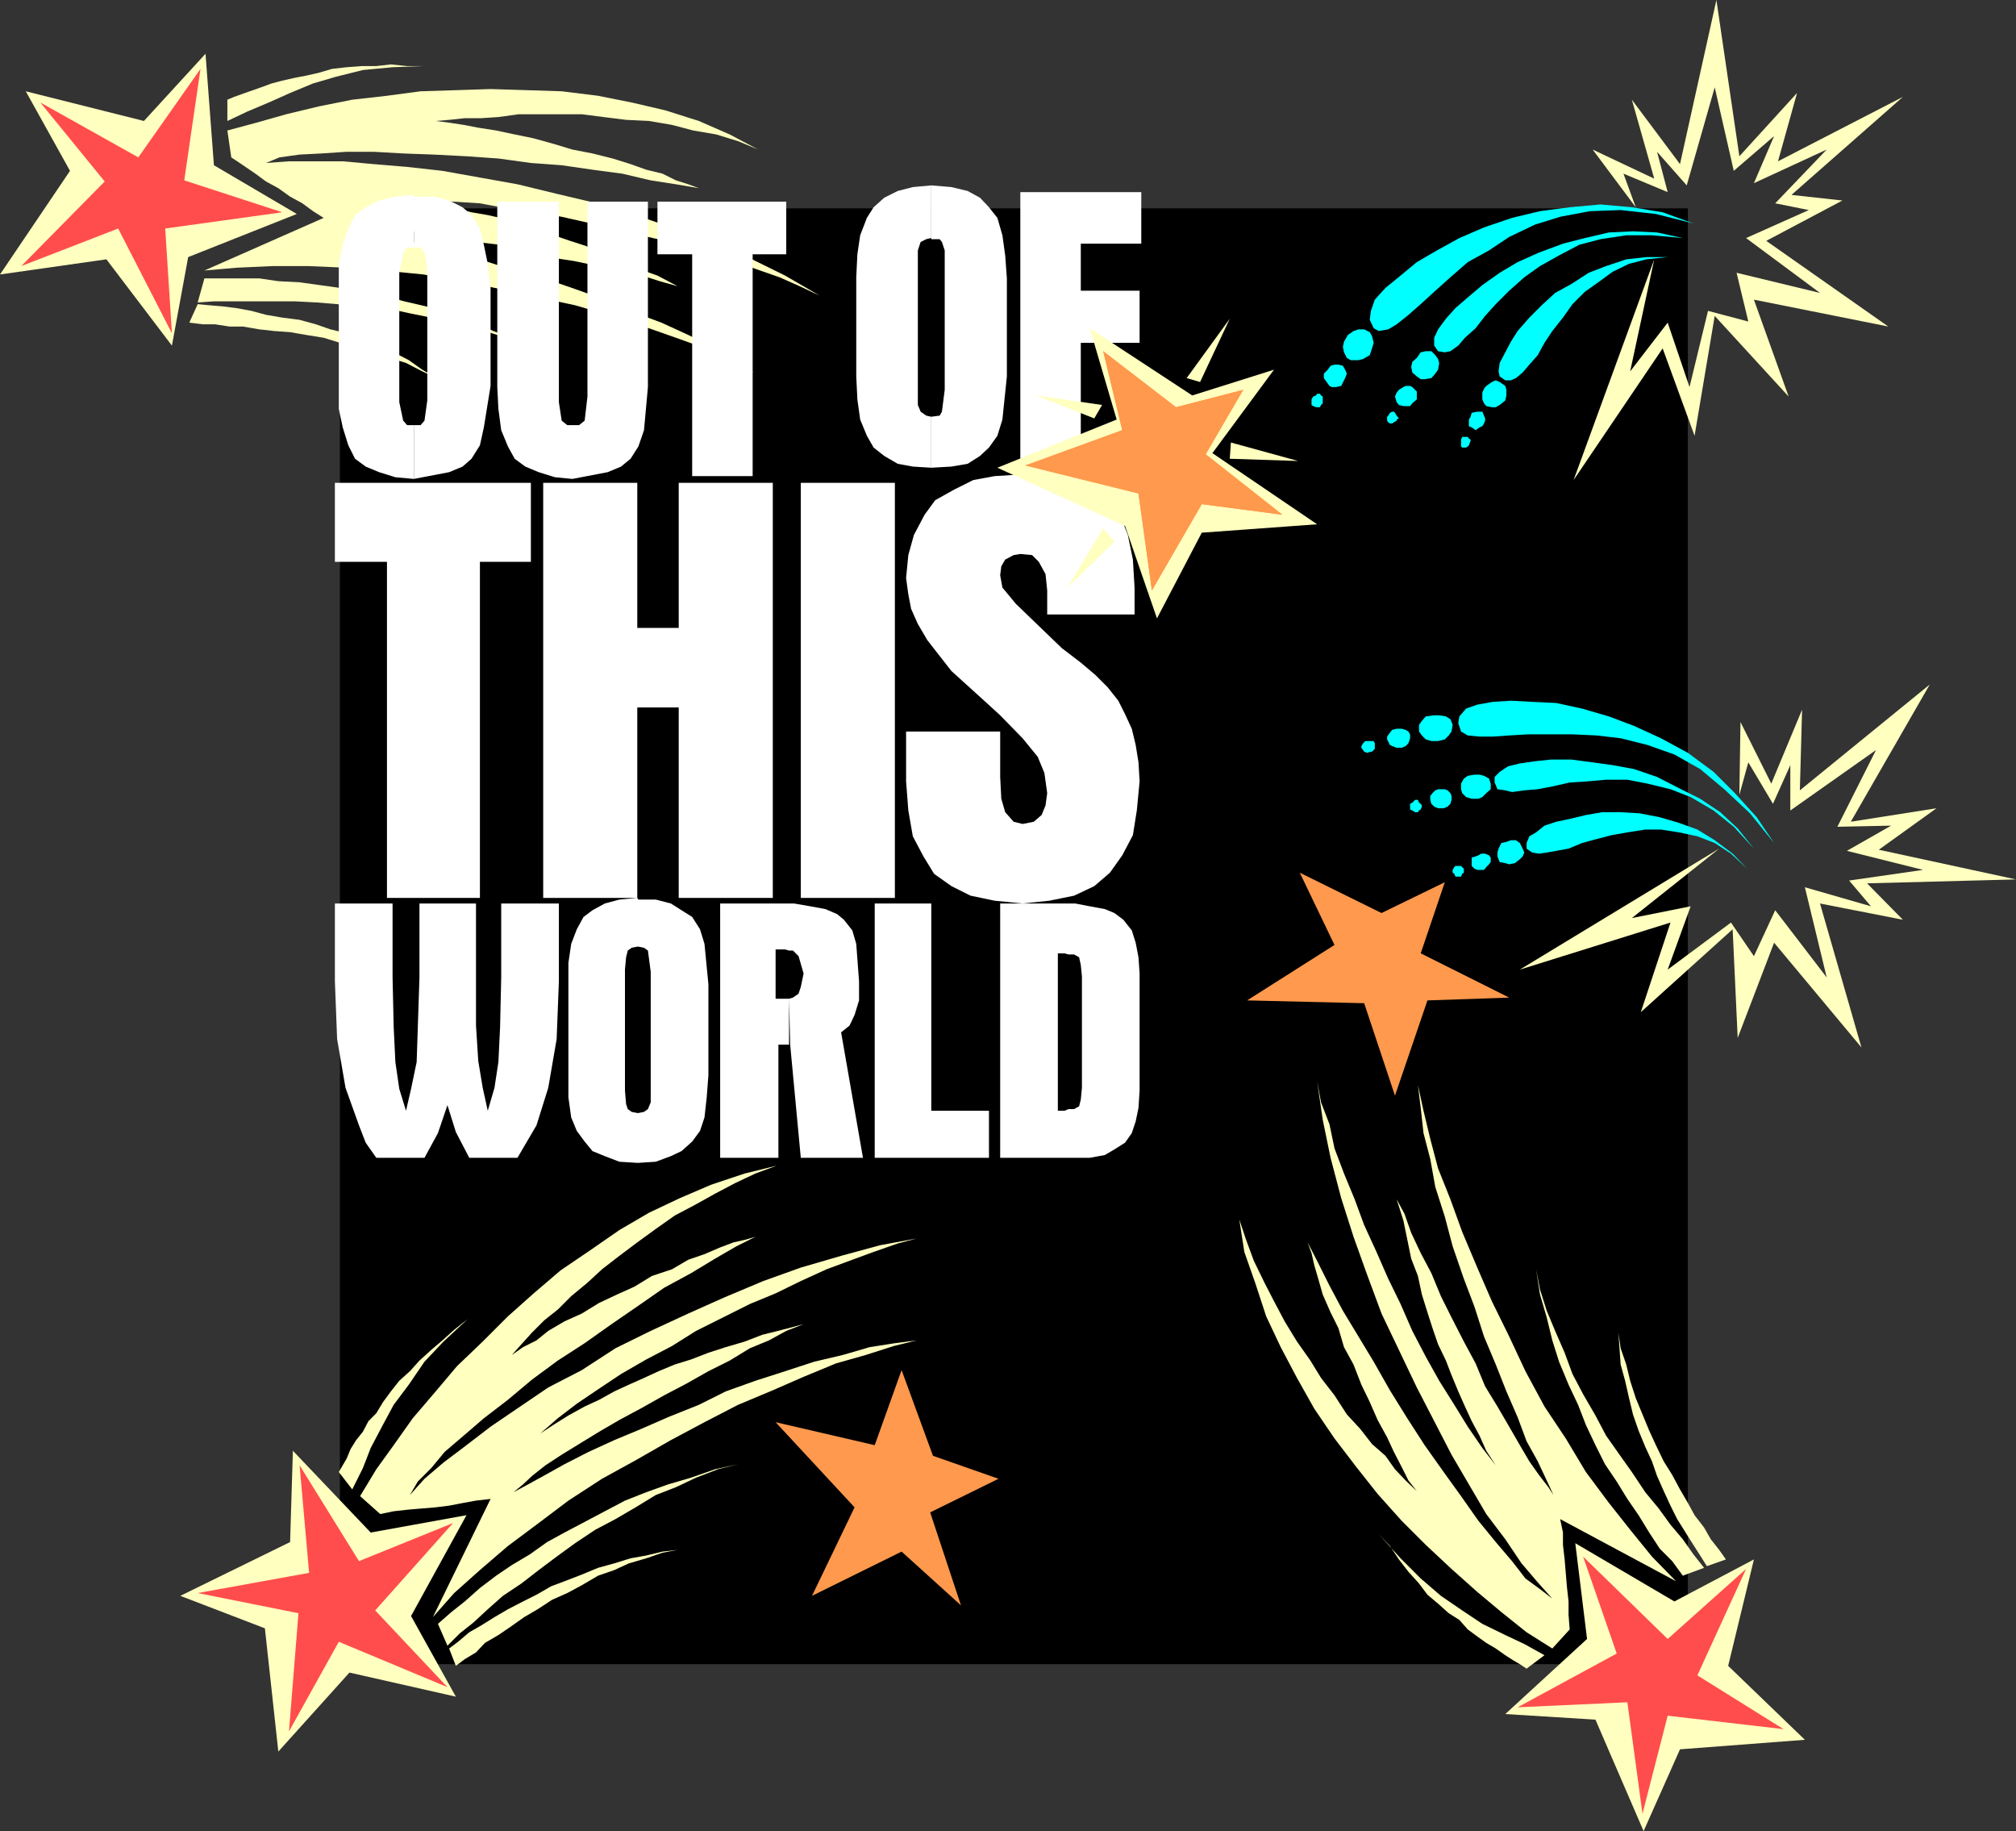 <svg xmlns="http://www.w3.org/2000/svg" width="360" height="326.898"><rect width="100%" height="100%" fill="#333333" stroke="none"/><path d="M60.7 37.2h240.702v259.898H60.7V37.199"/><path fill="#ffffbf" d="M295.402 46.297 281 85.699l15.902-23.5 5.7 15.598 3.597-21.399 13.203 14.399L313.2 53.5l24 4.797L315.402 43 329 35.797l-9.098-1 19.899-17.5-22.301 11.5 3.402-12.2-10.3 11.301L306.5 0 300 29.297l-8.598-11.5 4 14.101-11-5.199 7.7 10.301-2.2-6 7.899 3.297-1.899-7.2 5.297 6 5-17.5 3.403 14.903 7.199-6.203-3.602 8.402 13-6L317 36.297l6 1.203-11.2 5 13.2 9.797-14.898-3.598 2.097 8.7L305 55.5l-3.3 13.598-3.9-11.5-6.698 8.699 4.3-20"/><path fill="#0ff" d="m245.3 58.598-.698-1.5.199-1.598.699-2 1.902-2.102 2.7-2.199L253 46.797l3.602-2.098 4-2.199L265 40.598l5-1.7 5-1.199 5.3-.699 5.5-.5 5.602.5 5.5.898 5.5 2L295.7 38.2l-6.297-.699-5.5.2-5.3 1-4.5 1.398-4.602 2.199-3.598 2.402-3.8 2.098L259 49.5l-2.898 2.598-2.403 2.199-2.398 2.101-1.899 1.5-1.5.899-1.703.3-.898-.5m23.499 9.301-1-.699-.198-.902.199-1.5 2-3.797L271 59.098l2.102-2.399L275.3 54.5l2.398-2.203 2.903-1.598 3.097-2L286.8 47.5l3.601-1.203 3.598-.399h3.8l3.602.399-3.601-.399-3.801.399-3.098.8L288 48.5l-2.598 1.898-2.402 1.7-2.2 2.199-1.698 2.402-1.903 2.399-1.398 2.101-1.2 2.2-1.5 1.699-1.199 1.402-1.203 1-.898.398h-1"/><path fill="#0ff" d="m256.8 62.7-.698-1v-1.403l.699-1.5 1.398-1.899L259.902 55l2.2-1.902 2.597-2.2 3.102-2.199L271 46.797l3.8-1.7 4.302-1.597 3.898-1 4.3-1 4.302-.203 4.3.203 4.598 1-5.5-.5h-4.598l-4.601.7-3.801 1-3.598 1.898L275 47.5l-2.8 2-2.7 2.398-2.398 2.399-1.903 2.101-1.699 2.2-1.898 1.699-1.2 1.402-1.402 1-1 .2-1.2-.2m-16.1-2.902 1-.7.902-.3h1l1 .5L245 60l.3 1.2-.3 1-.398 1.198-1.2.7-.8.199h-1.403l-.699-.399-.5-1-.2-1L240 61l.7-1.203M237.102 66l.5-.703.699-.2H239l.8.2.4.703.3.7-.3.8-.7 1.398-.898.2h-.801l-.399-.2-1-1.398v-.8l.7-.7m-2.602 4.797.5-.2.2-.3h.5l.202.3.297.2V72l-.297.297-.203.402H235l-.5-.199-.3-.203v-1l.3-.5m18.5-6.899.7-1 .902-.199h1l.699.7.5.699.199.699-.2 1.203-.5.7-.698.8-1.2.2h-.703l-.699-.5-.8-.7-.2-1 .2-.902.8-.7m-3.2 5.7.802-.5.398-.2h.8l.4.2.8.8v1.399l-.8.703-.4.5h-1.198l-.801-.203-.399-.5-.3-1 .3-.7.399-.5m-1.899 4.603.297-.5.403-.2h.3l.2.2.3.5.399.5-.399.198v.2l-.5.3-.3.2h-.403l-.297-.2-.203-.3v-.7l.203-.199M265 69.398l.402-.5 1-.699.7-.3.699.3 1 .7.199.699v1l-.2.902-1 .797-.698.402h-.7l-1-.199L265 72l-.3-.703v-1.2l.3-.699m-2.398 5 .199-.699 1-.199h.898l.301.7.2.5v.398l-.2.5-.3.5-.5.199-.7.5-.7-.5-.5-.2v-1.199l.302-.5m-1.7 4.102.2-.5h1l.199.297.3.203v.2l-.3.8-.2.2-.3.198h-.7l-.199-.199V78.5"/><path fill="#ffffbf" d="m307 151.5-35.598 21.598 26.899-8.399-5.301 16 16.402-14.8.899 19.398 6.5-17L332.402 187 325 161.297l14.8 2.902-6.398-6.5L360 157l-24.5-5.3 10.3-7.403-15.3 2.402 14.102-24.5-23.2 18.899.399-14.399-5.5 13.2-5.5-11-.2 13 1.598-5.801 4.403 7.402 3.097-6.902v8.101L335 133.9l-6.898 13.699 9.597-.2-7.898 4.5 13.601 3.399-13.203 1.902 3.903 4.598-11.801-3.399 3.898 16.102-9.199-12-3.8 8.2-4.098-6-11.301 8.398 4.101-11.301-10.5 2.101L307 151.5"/><path fill="#0ff" d="m260.402 129.098.2-1.2 1.199-1.398 2-.703 2.8-.5 3.2-.2 3.8.2 4.301.203 4.598 1 4.8 1.398 4.5 1.7 4.802 2.199 4.8 2.601 4.598 3.399 3.8 3.8 3.9 4.301 3.1 4.602-4.3-5.3-4.598-4.302-4.3-3.601-4.602-2.598-4.8-1.699-4.798-1.203-4.3-.5-4.301-.2h-7.899l-3.402.2-2.898.203h-2.403l-2.097-.203-1.2-.7-.5-1.5m12.2 22.403v-1l.5-1.203 1.199-.7 1.5-1.199 2.101-.699 2.399-.5 2.898-.699 2.903-.5h3.3l3.399.2 3.601.698 3.399 1 3.3 1.2L306.2 150l3.203 2.398 2.598 2.7-2.898-2.7-2.903-1.898-3.097-1.203-3.301-.7-3.2-.5h-2.8l-3.2.5-2.8.5-2.7.7-2.601.703-2.398 1-2.2.398-1.703.301-1.398.2-1.2-.2-1-.699"/><path fill="#0ff" d="M266.902 139.7v-1l.899-.903 1.5-1 2.101-.5 2.7-.399 2.898-.3h3.602l3.8.5 3.598.5 3.8.699 4.102 1.402 3.899 2 3.8 1.899L307.2 145l3.102 2.898 2.898 3.602-3.597-3.902-3.602-2.899-4.098-2.402-3.601-1.399-4.102-1-3.597-.699H286.8l-3.399.301-3.101.2-3.102.698-2.597.5-2.403.2-2.199.3-1.2-.3-1.398-.2-.5-1.199M256.102 127.7H257l1.2.198.8.5.402 1-.203 1.2-.5.699L258 132l-1.2.297h-1.198l-1-.297-.7-.703-.5-.7v-1.199l.5-.699.7-.8 1.5-.2m-6.7 2.399h.899l.699.199.5.3.3.5v.7l-.3.902-.5.5-.7.301h-.898l-.8-.3-.403-.2-.5-1v-.5l.5-.703.403-.5.8-.2m-5.3 2.2h1.199l.199.402v1l-.5.5h-.2l-.698.2-.5-.2-.2-.3-.3-.399v-.3l.3-.5.399-.403h.3m19.199 6h.9l.8.203.902.5.297.898v1l-.797.7-.703.699-.699.3h-1.2l-1-.3-.698-.7-.2-.699v-1l.5-.898.7-.5 1.199-.203m-6.501 2.601h1.2l.5.2.5.5.2.5v.699l-.2.703-.5.5-.7.297h-1l-.698-.297-.5-.5-.2-.703v-.7l.399-.5.5-.5.5-.199m-4.101 1.899h.5l.202.5.297.203.203.297V144l-.203.5-.297.2-.203.3h-.5l-.5-.3-.398-.2v-1l.398-.203.5-.5m16.301 7.5.8-.297h.9l.702.5.5 1 .297.7-.297.698-.5.5-.902.7-1 .199-.7-.2-1-.199-.398-1v-.699l.2-.699.5-1 .898-.203m-5 2.403.5-.302h.7l.702.301.297.399v.8l-.297.399-.5.5-.402.5h-1.2l-.5-.2-.5-.5v-1.5l.7-.199.5-.199m-4.098 1.899h1l.5.5v.699l-.3.203-.2.5h-1l-.203-.5-.297-.203v-.5l.297-.5.203-.2"/><path fill="#ffffbf" d="M33.602 45.898 30.699 61.7 19 46.297 0 49l12.5-18.5-7.898-14.203 21.097 5.3 11-12L38.2 29.5 53 38.2l-19.398 7.698"/><path fill="#ff4d4d" d="M29.5 40.797 30.7 59.5l-9.598-18.703L3.8 47.5l14.898-15.102L7.2 18.297l17.5 9.8 11.102-15.8-2.899 19.902 17.5 5.7L29.5 40.796"/><path fill="#ffffbf" d="m134.602 66.5-3.301-2.402-4.102-2.2-4.297-2.101-4.8-2.2L113 55.7l-5-2.199-5.3-1.902-5.5-1.899-5.298-1.402-5.3-1.7-5-1.199-4.602-1.5L72.5 43l-4.098-1L65 41.297l-2.8-.5 1.902-.2h2.597l2.903.2 3.398.5 3.602.203 4 1 4.398.7 4.3.5 4.5 1 4.102 1.198 4.598.7 4.3.902 3.802 1 4.097.7 3.102 1 3.199.898-3.598-1.899L114 48l-3.098-1.402-3.101-1.2-3.2-1.5-2.8-.898-2.899-1L96 41.098l-2.898-1-2.903-1-3.097-.7-2.903-.5-2.797-.699L78.5 36.5l-2.898-.5-3.102-.5 3.8.297 4.602.203 4.797.297 4.801.902 4.8.7 5 .8 5.302 1.2 5 1.199 5.097 1.199L121 43.5l4.8 1.2 4.802 1.597 4.3 1.703 4.297 1.5 3.602 1.598 3.601 1.699-6.203-3.598-6.297-3.101-6.703-2.899-6.699-2.402-7-2.399-6.898-2.101-7.2-1.7-7-1.699L85.7 31.7 79 30.5l-6.3-.703-6-.5-5.5-.5h-9.598l-4.102.3 2.402-1 3.598-.5 3.902-.199 4.5-.3H66.7l5.301.3 5.5.2 5.8.3 5.7.399 5.8.8 5.5.403 5.5.797 5.302.703 5.097 1.2 4.5.698 4.102.7-1.899-.7-2.203-.699L118.301 31l-2.899-.703-2.8-1-3.2-1-3.601-.899-3.602-.699-3.297-1-3.601-1L91.902 24l-3.3-.703-3.2-.5-2.601-.5-2.602-.399-2.398-.3 2.398-.2 2.801-.3h2.902l3.098-.2 3.602-.5h11.3l3.899.5 4 .5 4.101.2 4.098.699 3.8 1 4.102.703 3.899 1.2 3.601 1.5-5.101-2.7-5.5-2.402-6-1.899-6-1.402-6-1.2-6.5-.8-6.2-.2-6.5-.199-6.199.2-6.3.199-6 .8-6.2.7-6 1.203-5.8 1.398-5.301 1.5-5.2 1.399.7 4.8 2.101 1.403 2.2 1.5 1.898 1.398 2.2 1.2 2.1 1.5 2.2 1.199 1.902 1.402 1.899 1.2L36.5 48.296l5.7-.5 6.5-.297H55l6.902.297 6.5.5 7.2.703 7 1.2 6.699 1.398 6.898 1.5 6.5 1.402 6.5 1.898 5.801 1.9 5.7 2 5.3 1.902 4.602 2.098 4 2.203"/><path fill="#ffffbf" d="M36.5 49.7h9.8l3.4.5 3.8.198 3.602.5 3.597.5 3.903.5 3.8.899 3.797 1 3.903.902 4.097 1.5L84 57.4l4.102 1.699 3.8 1.402L96 62.7l-3.598-1.2-3.601-1.703-3.801-1.2-4.098-1.199L77 56.7l-4-.8-4.098-.9-4.3-.3-4.403-.403L56.602 54l-4-.203H38.199L35.301 54l1.199-4.3m-1.2 4.597 2.102.203 2.399.2 2.398.3 2.703.5 2.598.7 2.902.5 3.098.398 2.902.8 2.598.899 2.902.703 2.899 1 2.898 1.398 2.602 1L73 64.297 75.402 66 78 67.5l-2.598-1.203-2.902-1.5-2.898-.899L67 62.7l-3.398-.8-2.903-.7-2.898-.902-3.102-.5-2.898-.5-2.801-.2-2.7-.3-2.898-.5H41l-2.598-.399H36.2l-2.398-.3 1.5-3.301m5.3-36.501 1.199-.5 1.398-.5 1.403-.5 2-.7 1.898-.699 1.902-.5 2.2-.5 2.097-.398 2.203-.5 2.399-.703L61.902 12l2.7-.203h2.597l2.602-.297 2.898.297h2.903l-5.5.203-5.301.5L60 13.7l-4.098 1.198-4.101 1.7L48 18.297l-3.8 1.601-3.598 1.7v-3.801m32.8 270.703 8 14.398-19-4.3L49.7 312.699l-2.398-22-15.102-5.8 19.602-9.602.5-16.297L66.2 273.598l17.102-3.098-9.899 18"/><path fill="#ff4d4d" d="m67 287.5 12.902 13.7-19.402-8.102-8.898 16L53.3 288l-18-3.602 19.898-3.601-1.699-19.2L64.102 278.7l16.8-6.8L67 287.5"/><path fill="#ffffbf" d="m163.7 239.297-3.9.5-4.5.703-4.8 1.398-5.098 1.2-5.203 1.699-5.297 1.703-5.3 1.898-4.801 2.399-5.5 2.203-4.801 2.098-4.8 2-4.598 2.101-4.301 2.2-3.399 1.898L94.301 265l-2.602 1.398L93.402 265 95 263.5l2.402-1.902 2.899-1.899 3.101-1.902 3.598-2.2 3.602-2.097 4.097-2.203 3.903-2.2 4-2.097 3.898-2.203 3.8-1.899 3.602-2.199 3.399-1.402 3.101-1.7 3.098-1.199-3.8 1-3.598.899L133 239.5l-3.398 1-3.102 1-3.098 1.2-2.902.898-2.898 1.199L115 246l-2.7 1.2-2.6 1.198-2.7 1.5-2.598 1.2-2.902 1.601-2.398 1.5-2.602 1.7 3.102-2.7 3.398-2.601 4-2.7 3.902-2.601 4.5-2.598 4.598-2.402 4.3-2.7 4.802-2.398 4.8-2.402 4.598-1.899 4.5-2.199 4.602-2.101 4.597-1.7L156 223.5l4.3-1.5 3.4-.902-6.5 1.199-7 1.902-7.2 2.098-6.7 2.402-6.898 2.899-6.5 2.902-6.703 3.098-6.297 3.101-6 3.899-6 3.101-5.3 3.598-5 3.402L83.3 258l-4.102 3.098L75.801 264l-2.602 2.898 1.403-2.398L77 262.098l2.402-2.899 3.399-2.902 3.601-3.098 4.297-3.3L95 246.296l4.602-3.399 4.8-3.101 4.797-3.399 4.801-3.3 4.602-3.2 4.8-2.601 4.297-2.598 3.801-2.199 3.402-1.703-1.703.5-2.199.5-2.398.902-2.801 1.2-2.899 1-2.902 1.699-3.598 1.199-3.101 1.902-3.102 1.399-3.199 1.5-3.098 1.902-3.101 1.398-2.899 1.7-2.101 1.699-2.399 1.203-2 1.398 1.7-1.898L95 237.898l2.2-2.199 2.402-1.902 2.398-2.399 2.902-2.398 2.598-2.402 3.102-2.399 3.199-2.402 3.3-2.399L120.5 217l3.602-1.902 3.597-2 3.602-1.899 3.601-1.699 3.797-1.402L133 209.5l-6 2-5.598 2.398-5.5 2.602-5.3 3.098-5.2 3.601-5.3 3.598-4.801 4.101L90.699 235l-4.5 4.5-4.597 4.398-3.801 4.5-4.102 4.801L70.301 258l-3.102 4.297-2.898 4.8 3.601 3.2 2.399-.5L73 269.5l2.402-.203 2.399-.2 2.398-.3 2.602-.5 2.199-.399 2.602-.3L77.3 288.699l3.8-4.3 4.598-4.102 5-4.297 5.5-4.102 5.301-4 6-3.898 6-3.3 6.3-3.602 6-3.2 6-3.101 6.2-2.598 5.5-2.402 5.8-2.399 5.302-1.5 5-1.601 4.097-1"/><path fill="#ffffbf" d="m78.2 289.898 2.402-2.101L83 285.898l2.7-2.398 2.902-2.203 2.8-1.899 3.2-1.898 3.097-2.203 3.102-1.7 3.601-1.898 3.598-1.902 3.602-1.899 3.8-1.5 3.899-1.398 4.101-1.203 4.297-1.5 4.102-.899-3.602.899-3.898 1.5-3.602 1.703-3.597 1.398-3.602 2.2-3.598 2.101-3.601 1.899-3.602 2.402-3.297 2.398-3.203 2.399-3.097 2.402-3.301 2.2-2.7 2.398-2.601 2.402-2.398 1.899-2.2 2.199-1.703-3.899m2.001 4.399 1.6-1.2 2-1.699 2.102-1.199 2.399-1.5 2.398-1.402 2.703-1.399 2.399-1.199 2.601-1.5 2.399-.902 3.101-1.2 2.899-1.199 2.898-.8 2.903-.899 2.8-.5 2.899-.699 2.699-.3-2.7.5-2.898 1-3.101.898-2.602 1.199-2.898 1-2.899 1.703-2.601 1.398-2.7 1.2L96 287.297l-2.398 1.402-2.403 1.7-2.199 1.5-2.398 1.398L85 295l-2 1.2-1.598 1.198-1.203-3.101m-19.699-31.5.7-1.2.702-1.199.7-1.699 1-1.601 1.199-1.5 1-1.899 1.398-1.402 1.203-2 1.399-1.899 1.5-1.898 1.898-1.703 1.703-1.899L77 241l2-1.703 2.102-1.899L83.5 235.5l-4.3 4-3.4 3.598-2.8 4.101-2.7 3.598-2.1 3.902-2 3.801-1.4 3.598-1.898 3.8-2.402-3.101M299 285.898l14.2-7.5-4.598 19 13.699 13.2L300 312.297l-6.5 14.601L284.902 307l-16.101-1 14.601-13.402-2.101-17.098L299 285.898"/><path fill="#ff4d4d" d="m297.8 292.598 14-12.5-8.698 19 15.398 9.601-20.7-2.402-4.5 17.5-2.698-19.899-19.602.899 17.7-9.598-6-17.3 15.1 14.699"/><path fill="#ffffbf" d="m253.2 193.7.5 4.097.5 4.5 1.202 4.601.899 5L258 217.2l1.402 5.301 2 5.797 1.899 5 1.699 5.3 2.102 5 1.898 4.801 2 4.602 1.602 4.297 2 3.601 1.597 3.399 1.203 2.601-.902-1.398-1.7-2.203-1.698-2.399-1.7-2.898-1.902-3.3-2.098-3.602-2.203-3.598-1.699-4.102-2.098-3.898-2.203-4.3-1.898-3.802-1.7-4.101-1.902-3.598-1.699-3.601-1.2-3.399-1.398-2.601 1.2 3.8.699 3.399.699 3.402 1.2 3.098.702 3.3 1 3.2.899 2.8 1 2.903 1.398 2.898 1 2.602 1.203 2.898 1.2 2.7 1.199 2.601 1.398 2.598 1.203 2.703 1.7 2.598-2.403-3.098-2.597-3.8-2.403-3.903L257 246.5l-2.398-4.3-2.403-4.602-2.097-4.801-2.2-4.5-2.101-4.797-2.2-4.8-1.699-4.602L240 209.5l-1.7-4.5-.898-4.3-1.5-3.903L235.2 193l1 6.898 1.403 6.801 1.898 7.2 2.2 6.898 2.402 6.703 2.597 7 3.102 6.5 3.199 6.7 3.102 6 3.097 6 3.102 5.3 3.101 5.297 3.399 4.5 2.898 4.3 2.903 3.403 2.597 2.898-2.2-1.698-2.598-1.902L270 278.7l-2.898-3.402L264 271.5l-3.098-4.402-3.101-4.301-3.399-4.797-3.101-4.8-3.102-5-2.898-5.102-2.899-4.801-2.601-4.297-2.399-4.5-2.203-4.402-1.699-3.301.7 1.902.5 2.2.702 2.398.797 2.8 1.403 3.2 1.398 2.8 1 3.403 1.7 3.098 1.402 3.601 1.5 3.098L246 253.5l1.7 3.098 1.202 2.601 1.399 2.7 1.199 2.398 1.5 1.902-2-1.902-1.898-2-1.7-2.399-2.402-2.101-2.098-2.7-2.402-2.597-2.2-3.402-2.398-3.098-1.902-3.102-2.398-3.398-2.2-3.602-1.902-3.601-1.7-3.297-1.898-3.902-1.402-3.801-1.2-3.598.9 5.801 2 5.7 1.902 5.8 2.597 5.5 2.903 5.5 3.097 5.5 3.602 5.297 3.898 5.101L246 266.7l4.3 4.801 4.302 4.297 4.597 4.3 4.602 4.102 4.3 3.598 4.5 3.601 4.598 2.899 3.102-3.399-.2-2.601v-2.399l-.3-2.699-.2-2.402-.199-2.399-.3-2.601v-2.2l-.5-2.398 20.699 11.098-4.301-4.399-3.898-4.8-3.801-4.801-4.102-5.5-3.597-6-3.801-5.7-3.399-6.3-2.902-6.2-3.098-6.3-2.601-6-2.7-6.399-2.101-5.8-2.2-5.5-1.398-5.301-1.203-5-1-4.598"/><path fill="#ffffbf" d="m300.5 281.297-1.898-2.598-2.2-2.199-1.902-2.902-1.898-3.098-2-2.902-1.903-3.098-2.097-3.102-1.7-3.398-1.703-3.602-1.398-3.601-1.7-3.598-1.699-4.101-1.203-3.801-1-4.098-1.199-4.101-.7-4.5.7 3.601 1.2 3.801 1.5 3.598 1.702 3.902 1.399 3.797 1.898 3.601 2.203 3.801 1.899 3.598 2.398 3.402 2.203 3.098 2.399 3.601 2.398 2.899 2.102 2.902 2.199 2.598 1.902 2.703 1.899 2.398-3.801 1.399m4.3-1.699-1.198-1.899-1.403-2.199-1.199-1.902-1.5-2.399-1.2-2.402-1.198-2.598-1.2-2.699-.902-2.602-1.2-2.601-1.198-2.899-1-2.898-.7-2.902-.703-3.098-.797-2.902-.203-2.899-.199-2.8.402 2.8 1 2.899.7 2.902 1 3.098 1.199 2.902 1.199 2.898 1.2 2.602 1.402 2.898 1.5 2.399 1.398 2.601 1.402 2.399 1.2 2.203 1.699 2.2 1.199 2.097 1.5 1.902 1.2 1.7-3.4 1.199m-32.198 18.3-1.2-.8-1.203-.7-1.398-.898-1.7-1.203-1.699-1-1.402-1-1.898-1.399-1.5-1.699-1.903-1.199-1.898-1.703-1.899-1.598-1.5-2-1.902-2.101-1.7-2.2-1.6-2.398-2-2.102 3.902 4.301 3.597 3.598 3.602 3.101 3.8 2.602 3.598 2.398 4.102 2 3.398 1.602 3.602 2-3.2 2.398"/><path fill="#fff" d="M117.402 45.398V36h23v9.398h-6V85h-10.8V45.398h-6.2M99.8 70.297v1.5l.5 3.3 1 .801h2.102l1-.8.5-4.301V36H115.7v33.098l-.7 7.699-1 2.902-1.398 2.2-1.7 1.398-2.402 1-6.3 1.203-3.098-.3-2.903-.903-2.398-1-1.899-1.399L90.7 79.7l-1.2-2.903L89 73l-.2-3.902V36h11v34.297m-25.898 5.601V85.5l6.297-1.203 2.403-1 1.597-1.399 1.5-2.398.703-3.203 1.2-7.399v-17.5l-.5-4.3-.7-3.399-.703-2.902-1.5-2.399L82.602 37l-2.403-1.203-2.699-.7h-3.598V44.2h1.2l.699.899.3 1.199.2 2.402v22.8l-.5 3.598-.7.8h-1.199"/><path fill="#fff" d="M73.902 44.2v-9.403l-3.3.3-2.903.7L65.301 37l-1.899 1.398-1.203 2.399-1 2.902-.699 3.399V73l.7 3.297 1 3.203 1.202 2.398 1.899 1.399 2.398 1 2.903.902 3.3.301v-9.602H72.7l-.699-.8-.7-3.301V48.5l.5-2.203.2-1.2.7-.898h1.202M182.2 83.098V34.297h21.6V43.5H193v8.398h10.5V61.2H193v21.899h-10.8m-15.9-8.701V83.5l3.602-.203 2.899-.5L175 81.398l1.602-1.5 1.5-2.101.898-2.899.8-7.699V49.7l-.3-4.101L179 42l-.898-3.102-1.5-1.898L175 35.297l-2.2-1.2-2.898-.699-3.601-.3v9.601h1.5l.398.5.5 1.5v24.899l-.5 3.902-.398.7-1.5.198"/><path fill="#fff" d="M166.3 42.7v-9.602l-3.3.3-2.7.7-2.398 1.199L156 37l-1.2 1.898L153.603 42l-.5 3.398-.2 4.102v17.7l.2 4.097.5 3.601 1.199 2.899L156 79.898l1.902 1.5 2.399 1.399 2.699.5 3.3.203v-9.102l-.898-.199-1-.699-.5-1.203V44.699l.5-1.5 1-.5.899-.199v.2m20.699 67v-4.302l-.3-2.898-1.2-2.203-1.2-1.2-2.1-.199-1.2.2-1.5.8-.7 1.2-.198 1.601.398 2.2 2.402 2.898 8.2 7.902 3.398 2.598 2.602 2.203 2.199 2.2 1.898 2.398 1.203 2.402 1.2 2.598.699 2.902.5 3.098.199 3.402-.5 5.2-.7 4.398-1.898 3.601-2.203 3.098-2.797 2.402-3.601 1.7-4.399.898-4.8.5-5-.5-4.301-.899-3.399-1.699-3.101-2.199-1.899-3.102-1.902-3.601-.8-4.598-.4-5.199v-8.902h16.802v8.101l.199 3.899.699 2.402 1.5 1.7 1.602.398 2-.399L186 145.5l.7-1.703.3-2.2-.5-3.597-1.2-2.902-2.698-3.301-4-4.098-2.403-2.199-6.297-5.703-4.3-5.5-1.7-2.899-1.203-2.699-.5-2.601-.398-2.899.398-4.101 1-3.598 1.903-3.602L167 89.297l3.402-1.899 3.399-1.699 3.8-.699 4.801-.3 5 .3 4.399.7 3.3 1.698 1.7.7 1.199 1 1.902 2.601 1.5 3.801.899 4.398.3 5v4.801H187M143 86.2h16.8v74.097H143V86.199M97 86.2h16.8v25.898h7.4V86.199H138v74.098h-16.8v-34h-7.4v34H97V86.199m-37.2 14.098V86.199h35v14.098h-9.1v60H69.101v-60H59.8M190.8 198v8.7h3.802l2.699-.5 1.699-1 1.902-1.2 1.2-1.703.699-2.098.5-2.402.199-3.098v-20.902l-.2-2.899-.5-2.601-.698-2.2-1.5-1.898L199 163l-1.7-.703-2.698-.5-2.602-.5h-1.2v9.101h1l.9.5.3 1.399.2 2v19.902l-.2 2.098-.3 1.203-.9.5h-1m0-27.602v-9.101h-12.198v45.402H190.8V198l-.7.297h-1.199v-28.098h1.2l.699.2m-34.6-9.102h10.1v37h10.302v8.402h-20.403v-45.402m-15.297 17 .2 8.203L143 206.7h11.102l-3.903-22.403 1.5-1.2.903-1.898.8-2.601v-3.399l-.5-6.699-.703-2.402-1.5-1.899-1.199-1-2.098-.902-2.703-.5-2.898-.5h-.899v8.402h.7l1 1 .898 3.098-.5 2.402-.398 1.2-1 .699-.7.199m0-8.597v-8.403h-12.3v45.402H139V186.5h1.902v-8.203H138.5V169.5h1.7l.702.2M114 198.7v8.898l3.102-.2 2.699-1 1.898-.898 1.903-1.703 1.398-1.899.8-2.398.4-3.602.3-3.898v-16.3l-.7-7.2-.8-2.602-1.398-2.199-1.903-1.199-1.898-1.203-2.7-.7H114V169l1 .2.7.5.5 3.8v23.297l-.5 1.203-.7.5-1 .2m0-29.7v-8.402l-.2-.301-3.198.3-2.602.7-2.2 1.203-1.6 1.2-1.2 2.198-1 2.602-.5 3.398v24l.5 3.602 1 2.398 1.402 1.899 1.399 1.703 2.199.898 2.602 1 3.199.2H114v-8.899h-.2l-1-.199-.698-.5-.301-.902-.2-2.399v-21.601l.2-2.2.3-1.199.7-.5 1-.199H114m-30.2 37.7-2.398-4.602-1.5-4.801-1.703 5-2.398 4.402h-8.602L65.301 204l-1.2-3.102L61.7 194.2l-1.5-8.699-.398-10.3v-13.903h10.3V174.5l.2 8.898.3 6.2.7 4.8 1.199 3.899.902-3.899 1-4.8.5-15.098v-13.203H85v21.8l.402 6.301.797 4.801.903 4.098 1.199-4.098.699-4.601.3-6.2.2-8.898v-13.203h10.3v13.902l-.398 10.301-1.5 8.7-2.101 6.698-3.399 5.801h-8.601"/><path fill="#ffffbf" d="m214.602 95.098-8 15.3-5.7-16.5-22.8-10.398 21.3-8.602-4.8-16.3 18.3 12L227.5 66l-11 14.898 18.7 12.7-20.598 1.5"/><path fill="#ffffbf" d="m185 70.598 11.8 1.699-1.398 2.402zm5.602 34.3L199 96.7l-2-2.402zM231.8 82.297 219.8 79l-.198 2.898zm-12.198-25.399-7.7 10.602 2.399.7zm0 0"/><path fill="#ff994d" d="M214.602 90 229 91.898l-13.7-10.8 6.7-11.5-12 3.101-13-10 3.402 14.098-17.3 6.3 20.199 5 2.398 17.301L214.602 90"/><path fill="#ff994d" d="M214.602 90 229 91.898l-13.7-10.8 6.7-11.5-12 3.101-13-10 3.402 14.098-17.3 6.3 20.199 5 2.398 17.301L214.602 90M161 277l10.602 9.598-5.5-16.598 12.199-6-11.7-4.102-5.601-15.3L156.2 258l-17.7-4.102 14.102 15.2-7.602 15.8L161 277m93.902-98.402 14.598-.5-15.8-7.899L258 157.5l-11.3 5.5-14.598-7.203 6.199 12.902-15.602 9.899 20.903.5 5.5 16.5 5.8-17"/></svg>
